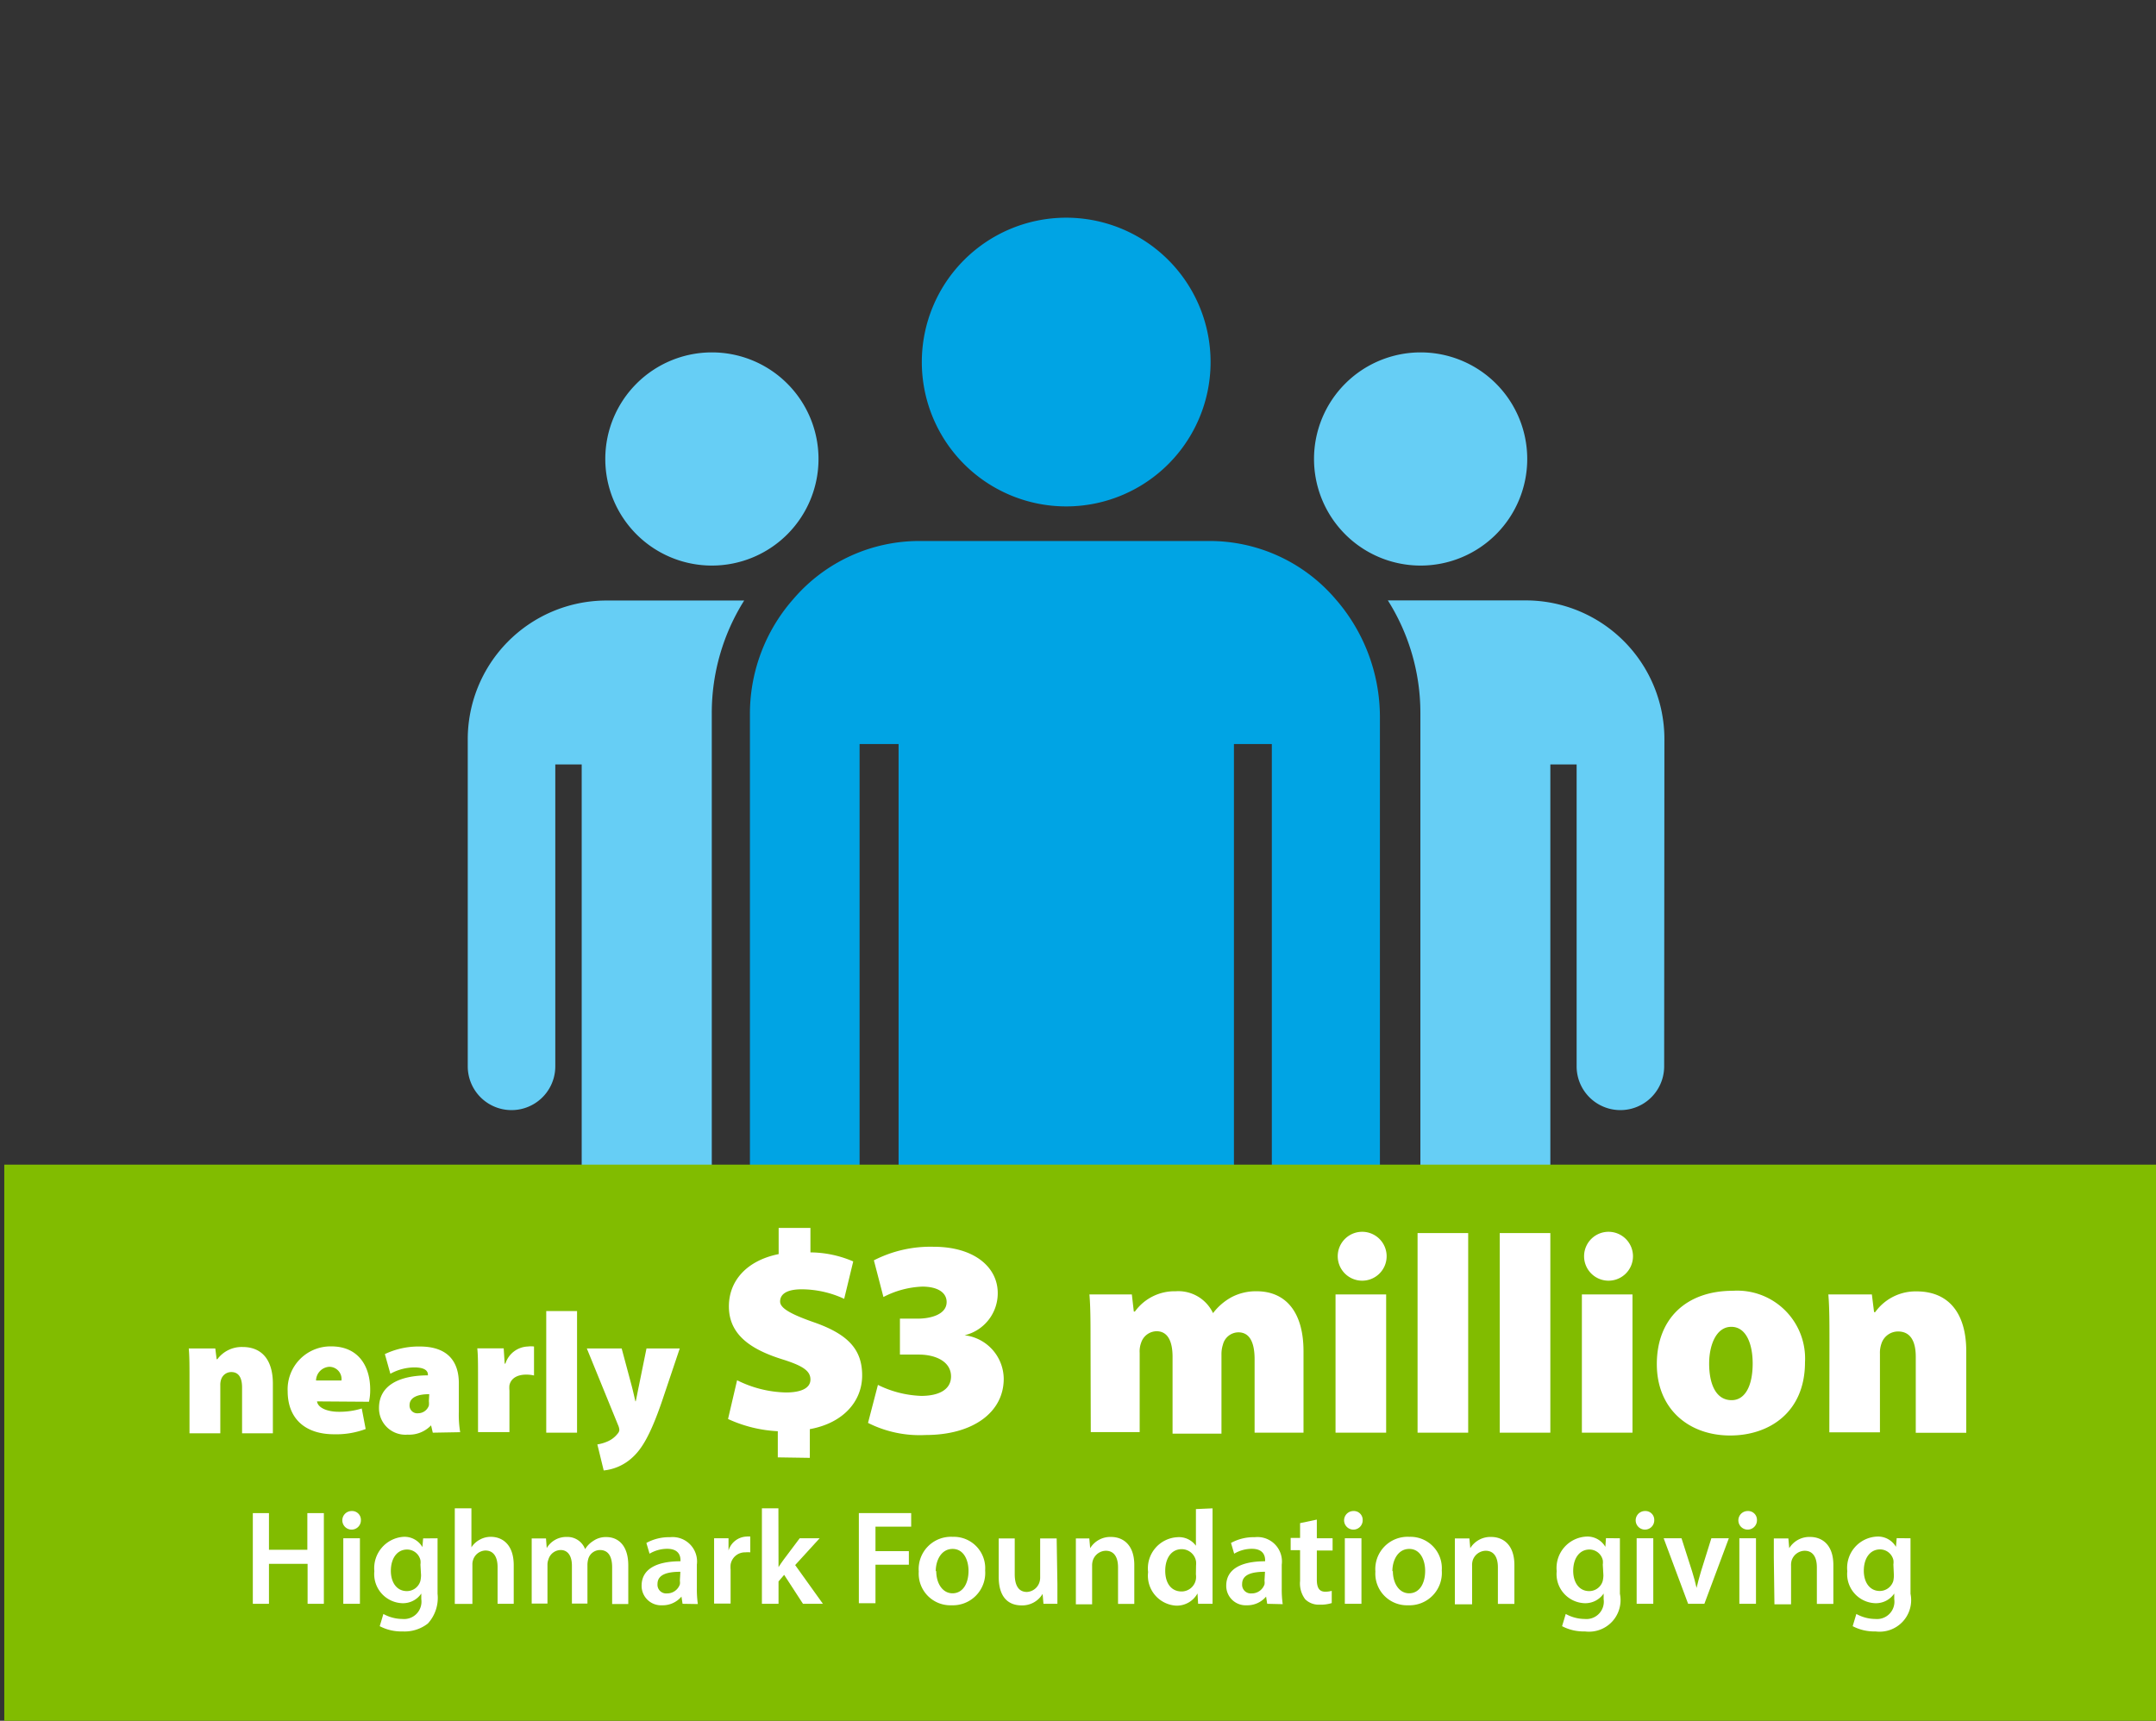 <svg xmlns="http://www.w3.org/2000/svg" viewBox="0 0 176.35 140.78"><rect x="0" y="0" width="176.35" height="140.78" fill="#333333" stroke="none"/><defs><style>.a{fill:#66cef5;}.b{fill:#00a4e4;}.c{fill:#81bc00;}.d{fill:#fff;}</style></defs><title>Charitable-foundationGiving</title><path class="a" d="M136.12,87.24a3.58,3.58,0,1,1-7.16,0V62.54h-2.15V98.89c-1.37.37-6,1.91-9,1.91a4.08,4.08,0,0,1-1.33-.17c-.3-.12-.3-.26-.3-.3v-42a17.23,17.23,0,0,0-2.66-9.21h11.35a11.35,11.35,0,0,1,11.27,11.42Z"/><path class="b" d="M112.87,97.18a4.59,4.59,0,0,1-1.23,3.36,4.48,4.48,0,0,1-3.17,1.25,4.41,4.41,0,0,1-3.55-1.71,4.69,4.69,0,0,1-.89-2.91V60.87h-3.1v44.58l0,.4a3.5,3.5,0,0,1-3.45,3.31H76.94a3.47,3.47,0,0,1-3.44-3.31l0-.26V60.87H70.31V97.18a4.73,4.73,0,0,1-.88,2.85,4.47,4.47,0,0,1-3.62,1.74,4.34,4.34,0,0,1-4.47-4.59V58.34A14.2,14.2,0,0,1,64.9,49a13.55,13.55,0,0,1,10.33-4.74H98.85A13.54,13.54,0,0,1,109.23,49a14.68,14.68,0,0,1,3.64,9.56Z"/><path class="a" d="M58.22,58.34v42s0,.18-.32.3a4,4,0,0,1-1.32.17c-3,0-7.65-1.54-9-1.91V62.54H45.42v24.7a3.58,3.58,0,1,1-7.16,0V60.55A11.35,11.35,0,0,1,49.52,49.13H60.87a17.28,17.28,0,0,0-2.65,9.21"/><path class="a" d="M58.2,28.83a8.72,8.72,0,1,1-8.69,8.71,8.72,8.72,0,0,1,8.69-8.71"/><path class="b" d="M87.21,17.81A11.81,11.81,0,1,1,75.4,29.62,11.81,11.81,0,0,1,87.21,17.81"/><path class="a" d="M116.19,28.83a8.72,8.72,0,1,1-8.71,8.71,8.72,8.72,0,0,1,8.71-8.71"/><rect class="c" x="0.35" y="95.28" width="176" height="45.5"/><path class="d" d="M15.5,112.66c0-.91,0-1.71-.06-2.34h2.17l.11.88h.06a2.47,2.47,0,0,1,2.06-1c1.61,0,2.48,1.09,2.48,3v4.06H19.8v-3.75c0-.8-.28-1.26-.88-1.26a.87.87,0,0,0-.83.6,1.37,1.37,0,0,0-.07.5v3.91H15.5Z"/><path class="d" d="M25.93,114.65c.08.55.88.85,1.77.85a6.13,6.13,0,0,0,1.89-.27l.32,1.68a6.84,6.84,0,0,1-2.58.43c-2.42,0-3.8-1.33-3.8-3.52a3.51,3.51,0,0,1,3.57-3.67c2.23,0,3.18,1.64,3.18,3.53a4.36,4.36,0,0,1-.1,1Zm2-1.71a1,1,0,0,0-1-1.12,1.15,1.15,0,0,0-1.08,1.12Z"/><path class="d" d="M35.4,117.21l-.14-.6h0a2.47,2.47,0,0,1-1.92.76A2.16,2.16,0,0,1,31,115.19c0-1.85,1.65-2.66,4-2.67v-.06c0-.28-.21-.59-1.12-.59a4.14,4.14,0,0,0-1.95.52l-.45-1.61a6.42,6.42,0,0,1,2.86-.62c2.37,0,3.19,1.32,3.19,3v2.33a8.74,8.74,0,0,0,.11,1.68Zm-.29-3.15c-1,0-1.61.29-1.61.9a.63.63,0,0,0,.71.66.93.93,0,0,0,.87-.63,1.52,1.52,0,0,0,0-.36Z"/><path class="d" d="M39.1,112.64c0-1.09,0-1.75-.06-2.33h2.16l.08,1.25h.06a2,2,0,0,1,1.84-1.4,1.88,1.88,0,0,1,.5,0v2.37a2.74,2.74,0,0,0-.64-.07c-.74,0-1.25.31-1.37.87a2,2,0,0,0,0,.43v3.4H39.1Z"/><path class="d" d="M44.68,107.26H47.2v9.95H44.68Z"/><path class="d" d="M50.85,110.32l.83,3.1c.1.38.21.88.29,1.22H52c.08-.35.17-.85.25-1.22l.63-3.1H55.6l-1.47,4.37c-1,2.9-1.71,3.94-2.47,4.61a4.05,4.05,0,0,1-2.28,1l-.52-2.13a3.35,3.35,0,0,0,.85-.25,2.1,2.1,0,0,0,.81-.63.51.51,0,0,0,.14-.31,1.12,1.12,0,0,0-.1-.38L48,110.32Z"/><path class="d" d="M63.62,119.23v-2.14a11,11,0,0,1-4.07-1l.74-3.17a9.35,9.35,0,0,0,4,1c1.17,0,2-.32,2-1.06s-.69-1.15-2.39-1.68c-2.51-.8-4.28-2-4.28-4.3,0-2.09,1.45-3.75,4.07-4.28v-2.14h2.6v2a9,9,0,0,1,3.5.74l-.74,3.06a8.33,8.33,0,0,0-3.47-.78c-1.36,0-1.77.48-1.77,1s.78,1,2.71,1.68c2.9,1,4,2.28,4,4.37s-1.52,3.89-4.28,4.39v2.35Z"/><path class="d" d="M71.81,113.3a8.64,8.64,0,0,0,3.54.9c1.47,0,2.44-.53,2.44-1.59,0-1.22-1.26-1.79-2.64-1.79H73.61v-2.94h1.47c1,0,2.35-.32,2.35-1.36,0-.76-.71-1.26-2-1.26a7.51,7.51,0,0,0-3.17.85l-.78-3A10.14,10.14,0,0,1,76.37,102c3.31,0,5.24,1.66,5.24,3.79a3.53,3.53,0,0,1-2.71,3.45v0a3.62,3.62,0,0,1,3.2,3.56c0,2.74-2.51,4.6-6.39,4.6A9.37,9.37,0,0,1,71,116.41Z"/><path class="d" d="M89.2,109.74c0-1.49,0-2.8-.09-3.84h3.47l.16,1.4h.09a4,4,0,0,1,3.33-1.66,3.14,3.14,0,0,1,3.06,1.79h0a4.75,4.75,0,0,1,1.56-1.33,4.28,4.28,0,0,1,2-.46c2.44,0,3.84,1.77,3.84,4.9v6.67h-4v-6c0-1.4-.41-2.21-1.33-2.21a1.32,1.32,0,0,0-1.26,1,2.55,2.55,0,0,0-.12.83v6.46h-4V111c0-1.26-.39-2.09-1.31-2.09a1.35,1.35,0,0,0-1.26.94,2,2,0,0,0-.12.83v6.48h-4Z"/><path class="d" d="M113.42,102.77a2,2,0,0,1-2.14,2,2,2,0,1,1,2.14-2Zm-4.18,14.44V105.9h4.14v11.31Z"/><path class="d" d="M115.95,100.88h4.14v16.33h-4.14Z"/><path class="d" d="M122.67,100.88h4.14v16.33h-4.14Z"/><path class="d" d="M133.57,102.77a2,2,0,0,1-2.14,2,2,2,0,1,1,2.14-2Zm-4.18,14.44V105.9h4.14v11.31Z"/><path class="d" d="M147.64,111.44c0,4.12-2.94,6-6.12,6-3.38,0-6-2.16-6-5.84s2.37-6,6.23-6A5.55,5.55,0,0,1,147.64,111.44Zm-7.84.11c0,1.68.55,3,1.84,3,1.1,0,1.72-1.17,1.72-3,0-1.56-.51-3-1.75-3S139.8,110.06,139.8,111.55Z"/><path class="d" d="M149.64,109.74c0-1.49,0-2.8-.09-3.84h3.56l.18,1.45h.09a4.07,4.07,0,0,1,3.38-1.7c2.64,0,4.07,1.79,4.07,4.9v6.67H156.7V111c0-1.31-.46-2.07-1.45-2.07a1.43,1.43,0,0,0-1.36,1,2.25,2.25,0,0,0-.12.83v6.42h-4.14Z"/><path class="d" d="M22,123.79v3h3.14v-3h1.35v7.42H25.16v-3.27H22v3.27H20.68v-7.42Z"/><path class="d" d="M29.52,124.36a.76.76,0,1,1-.76-.74A.72.72,0,0,1,29.52,124.36Zm-1.44,6.85v-5.36h1.36v5.36Z"/><path class="d" d="M35.79,125.85c0,.36,0,.8,0,1.54v3a3.11,3.11,0,0,1-.79,2.43,3.08,3.08,0,0,1-2.07.65,3.79,3.79,0,0,1-1.87-.43l.3-1a3.23,3.23,0,0,0,1.56.41,1.42,1.42,0,0,0,1.54-1.62v-.46h0a1.81,1.81,0,0,1-1.56.79,2.38,2.38,0,0,1-2.28-2.62A2.57,2.57,0,0,1,33,125.73a1.69,1.69,0,0,1,1.55.84h0l.06-.71ZM34.39,128a1.32,1.32,0,0,0,0-.36,1.12,1.12,0,0,0-1.1-.87c-.76,0-1.32.66-1.32,1.75,0,.91.46,1.65,1.31,1.65a1.15,1.15,0,0,0,1.1-.81,2.31,2.31,0,0,0,.06-.48Z"/><path class="d" d="M37.2,123.4h1.36v3.19h0a1.81,1.81,0,0,1,.67-.62,1.83,1.83,0,0,1,.92-.24c.91,0,1.87.6,1.87,2.32v3.16H40.7v-3c0-.78-.29-1.36-1-1.36a1.1,1.1,0,0,0-1,.76,1.13,1.13,0,0,0-.06.41v3.2H37.2Z"/><path class="d" d="M43.49,127.45c0-.62,0-1.13,0-1.59h1.17l.06.79h0a1.85,1.85,0,0,1,1.65-.91,1.54,1.54,0,0,1,1.49,1h0a2,2,0,0,1,.66-.67,1.79,1.79,0,0,1,1.08-.32c.89,0,1.79.6,1.79,2.32v3.16H50.07v-3c0-.89-.31-1.42-1-1.42a1,1,0,0,0-.95.72,1.92,1.92,0,0,0-.07.45v3.21H46.78v-3.1c0-.75-.3-1.28-.92-1.28a1.06,1.06,0,0,0-1,.77,1.16,1.16,0,0,0-.08.44v3.17H43.49Z"/><path class="d" d="M55.83,131.21l-.09-.59h0a2,2,0,0,1-1.58.71,1.59,1.59,0,0,1-1.68-1.6c0-1.35,1.2-2,3.18-2v-.09c0-.35-.14-.93-1.09-.93a2.84,2.84,0,0,0-1.44.4l-.26-.88a3.86,3.86,0,0,1,1.94-.47A2,2,0,0,1,57,128v1.94a8.56,8.56,0,0,0,.08,1.29Zm-.18-2.62c-1,0-1.87.19-1.87,1a.71.71,0,0,0,.77.77,1.1,1.1,0,0,0,1.06-.74,1,1,0,0,0,0-.3Z"/><path class="d" d="M58.41,127.58c0-.73,0-1.24,0-1.73h1.18l0,1h0a1.6,1.6,0,0,1,1.46-1.14,1.39,1.39,0,0,1,.32,0V127a1.91,1.91,0,0,0-.4,0,1.19,1.19,0,0,0-1.21,1,2.28,2.28,0,0,0,0,.42v2.77H58.41Z"/><path class="d" d="M63.68,128.21h0c.13-.21.29-.44.43-.63l1.3-1.73h1.63l-2,2.19,2.27,3.17H65.68l-1.54-2.37-.46.54v1.83H62.32V123.4h1.35Z"/><path class="d" d="M70.25,123.79h4.28v1.11H71.61v2h2.73v1.11H71.61v3.15H70.25Z"/><path class="d" d="M80.58,128.48a2.65,2.65,0,0,1-2.75,2.85,2.59,2.59,0,0,1-2.68-2.76,2.64,2.64,0,0,1,2.77-2.84A2.57,2.57,0,0,1,80.58,128.48Zm-4,.05c0,1,.51,1.82,1.33,1.82s1.31-.76,1.31-1.84c0-.84-.37-1.79-1.3-1.79S76.54,127.65,76.54,128.54Z"/><path class="d" d="M86.49,129.6c0,.64,0,1.17,0,1.61H85.35l-.07-.81h0a1.94,1.94,0,0,1-1.72.94c-1,0-1.87-.58-1.87-2.33v-3.15H83v2.92c0,.89.29,1.46,1,1.46a1.14,1.14,0,0,0,1-.73,1.23,1.23,0,0,0,.08-.42v-3.23h1.35Z"/><path class="d" d="M88,127.45c0-.62,0-1.13,0-1.59H89.1l.07.8h0a1.93,1.93,0,0,1,1.71-.92c.94,0,1.9.6,1.9,2.3v3.18H91.45v-3c0-.77-.29-1.35-1-1.35a1.14,1.14,0,0,0-1.06.79,1.37,1.37,0,0,0-.06.44v3.15H88Z"/><path class="d" d="M99.18,123.4v6.3c0,.55,0,1.14,0,1.51H98l-.05-.85h0a1.93,1.93,0,0,1-1.75,1,2.45,2.45,0,0,1-2.29-2.74,2.55,2.55,0,0,1,2.4-2.86,1.71,1.71,0,0,1,1.51.7h0v-3Zm-1.35,4.69a2,2,0,0,0,0-.35,1.19,1.19,0,0,0-1.17-1c-.87,0-1.35.77-1.35,1.77s.48,1.69,1.34,1.69a1.19,1.19,0,0,0,1.17-1,1.5,1.5,0,0,0,0-.4Z"/><path class="d" d="M103.65,131.21l-.09-.59h0a2,2,0,0,1-1.58.71,1.59,1.59,0,0,1-1.68-1.6c0-1.35,1.2-2,3.18-2v-.09c0-.35-.14-.93-1.09-.93a2.84,2.84,0,0,0-1.44.4l-.26-.88a3.85,3.85,0,0,1,1.94-.47,2,2,0,0,1,2.21,2.25v1.94a8.5,8.5,0,0,0,.08,1.29Zm-.18-2.62c-1,0-1.87.19-1.87,1a.71.71,0,0,0,.77.77,1.1,1.1,0,0,0,1.06-.74,1,1,0,0,0,0-.3Z"/><path class="d" d="M107.71,124.32v1.53H109v1h-1.29v2.37c0,.65.18,1,.69,1a2,2,0,0,0,.53-.07l0,1a3,3,0,0,1-1,.13,1.57,1.57,0,0,1-1.17-.44,2.14,2.14,0,0,1-.42-1.5v-2.52h-.77v-1h.77v-1.21Z"/><path class="d" d="M111.46,124.36a.76.76,0,1,1-.76-.74A.72.72,0,0,1,111.46,124.36ZM110,131.21v-5.36h1.36v5.36Z"/><path class="d" d="M117.93,128.48a2.65,2.65,0,0,1-2.75,2.85,2.59,2.59,0,0,1-2.68-2.76,2.64,2.64,0,0,1,2.77-2.84A2.57,2.57,0,0,1,117.93,128.48Zm-4,.05c0,1,.51,1.82,1.33,1.82s1.31-.76,1.31-1.84c0-.84-.37-1.79-1.3-1.79S113.89,127.65,113.89,128.54Z"/><path class="d" d="M119,127.45c0-.62,0-1.13,0-1.59h1.19l.07.8h0a1.93,1.93,0,0,1,1.71-.92c.94,0,1.9.6,1.9,2.3v3.18h-1.35v-3c0-.77-.29-1.35-1-1.35a1.14,1.14,0,0,0-1.06.79,1.38,1.38,0,0,0-.05.44v3.15H119Z"/><path class="d" d="M132.5,125.85c0,.36,0,.8,0,1.54v3a2.58,2.58,0,0,1-2.86,3.08,3.79,3.79,0,0,1-1.87-.43l.3-1a3.23,3.23,0,0,0,1.56.41,1.42,1.42,0,0,0,1.54-1.62v-.46h0a1.81,1.81,0,0,1-1.56.79,2.38,2.38,0,0,1-2.28-2.62,2.57,2.57,0,0,1,2.43-2.83,1.69,1.69,0,0,1,1.55.84h0l.05-.71ZM131.1,128a1.34,1.34,0,0,0,0-.36,1.12,1.12,0,0,0-1.1-.87c-.76,0-1.32.66-1.32,1.75,0,.91.46,1.65,1.31,1.65a1.15,1.15,0,0,0,1.1-.81,2.31,2.31,0,0,0,.06-.48Z"/><path class="d" d="M135.31,124.36a.76.76,0,1,1-.76-.74A.72.72,0,0,1,135.31,124.36Zm-1.44,6.85v-5.36h1.36v5.36Z"/><path class="d" d="M137.54,125.85l.87,2.72c.15.47.26.9.36,1.34h0c.1-.44.22-.86.36-1.34l.85-2.72h1.43l-2,5.36h-1.33l-2-5.36Z"/><path class="d" d="M143.71,124.36a.76.76,0,1,1-.76-.74A.72.72,0,0,1,143.71,124.36Zm-1.44,6.85v-5.36h1.36v5.36Z"/><path class="d" d="M145.09,127.45c0-.62,0-1.13,0-1.59h1.19l.07.8h0a1.93,1.93,0,0,1,1.71-.92c.94,0,1.9.6,1.9,2.3v3.18h-1.35v-3c0-.77-.29-1.35-1-1.35a1.14,1.14,0,0,0-1.06.79,1.38,1.38,0,0,0-.05.44v3.15h-1.36Z"/><path class="d" d="M156.27,125.85c0,.36,0,.8,0,1.54v3a2.58,2.58,0,0,1-2.86,3.08,3.79,3.79,0,0,1-1.87-.43l.3-1a3.23,3.23,0,0,0,1.56.41,1.42,1.42,0,0,0,1.54-1.62v-.46h0a1.81,1.81,0,0,1-1.56.79,2.38,2.38,0,0,1-2.28-2.62,2.56,2.56,0,0,1,2.43-2.83,1.69,1.69,0,0,1,1.55.84h0l.06-.71Zm-1.4,2.14a1.3,1.3,0,0,0,0-.36,1.12,1.12,0,0,0-1.1-.87c-.76,0-1.32.66-1.32,1.75,0,.91.46,1.65,1.31,1.65a1.16,1.16,0,0,0,1.1-.81,2.31,2.31,0,0,0,.05-.48Z"/></svg>
